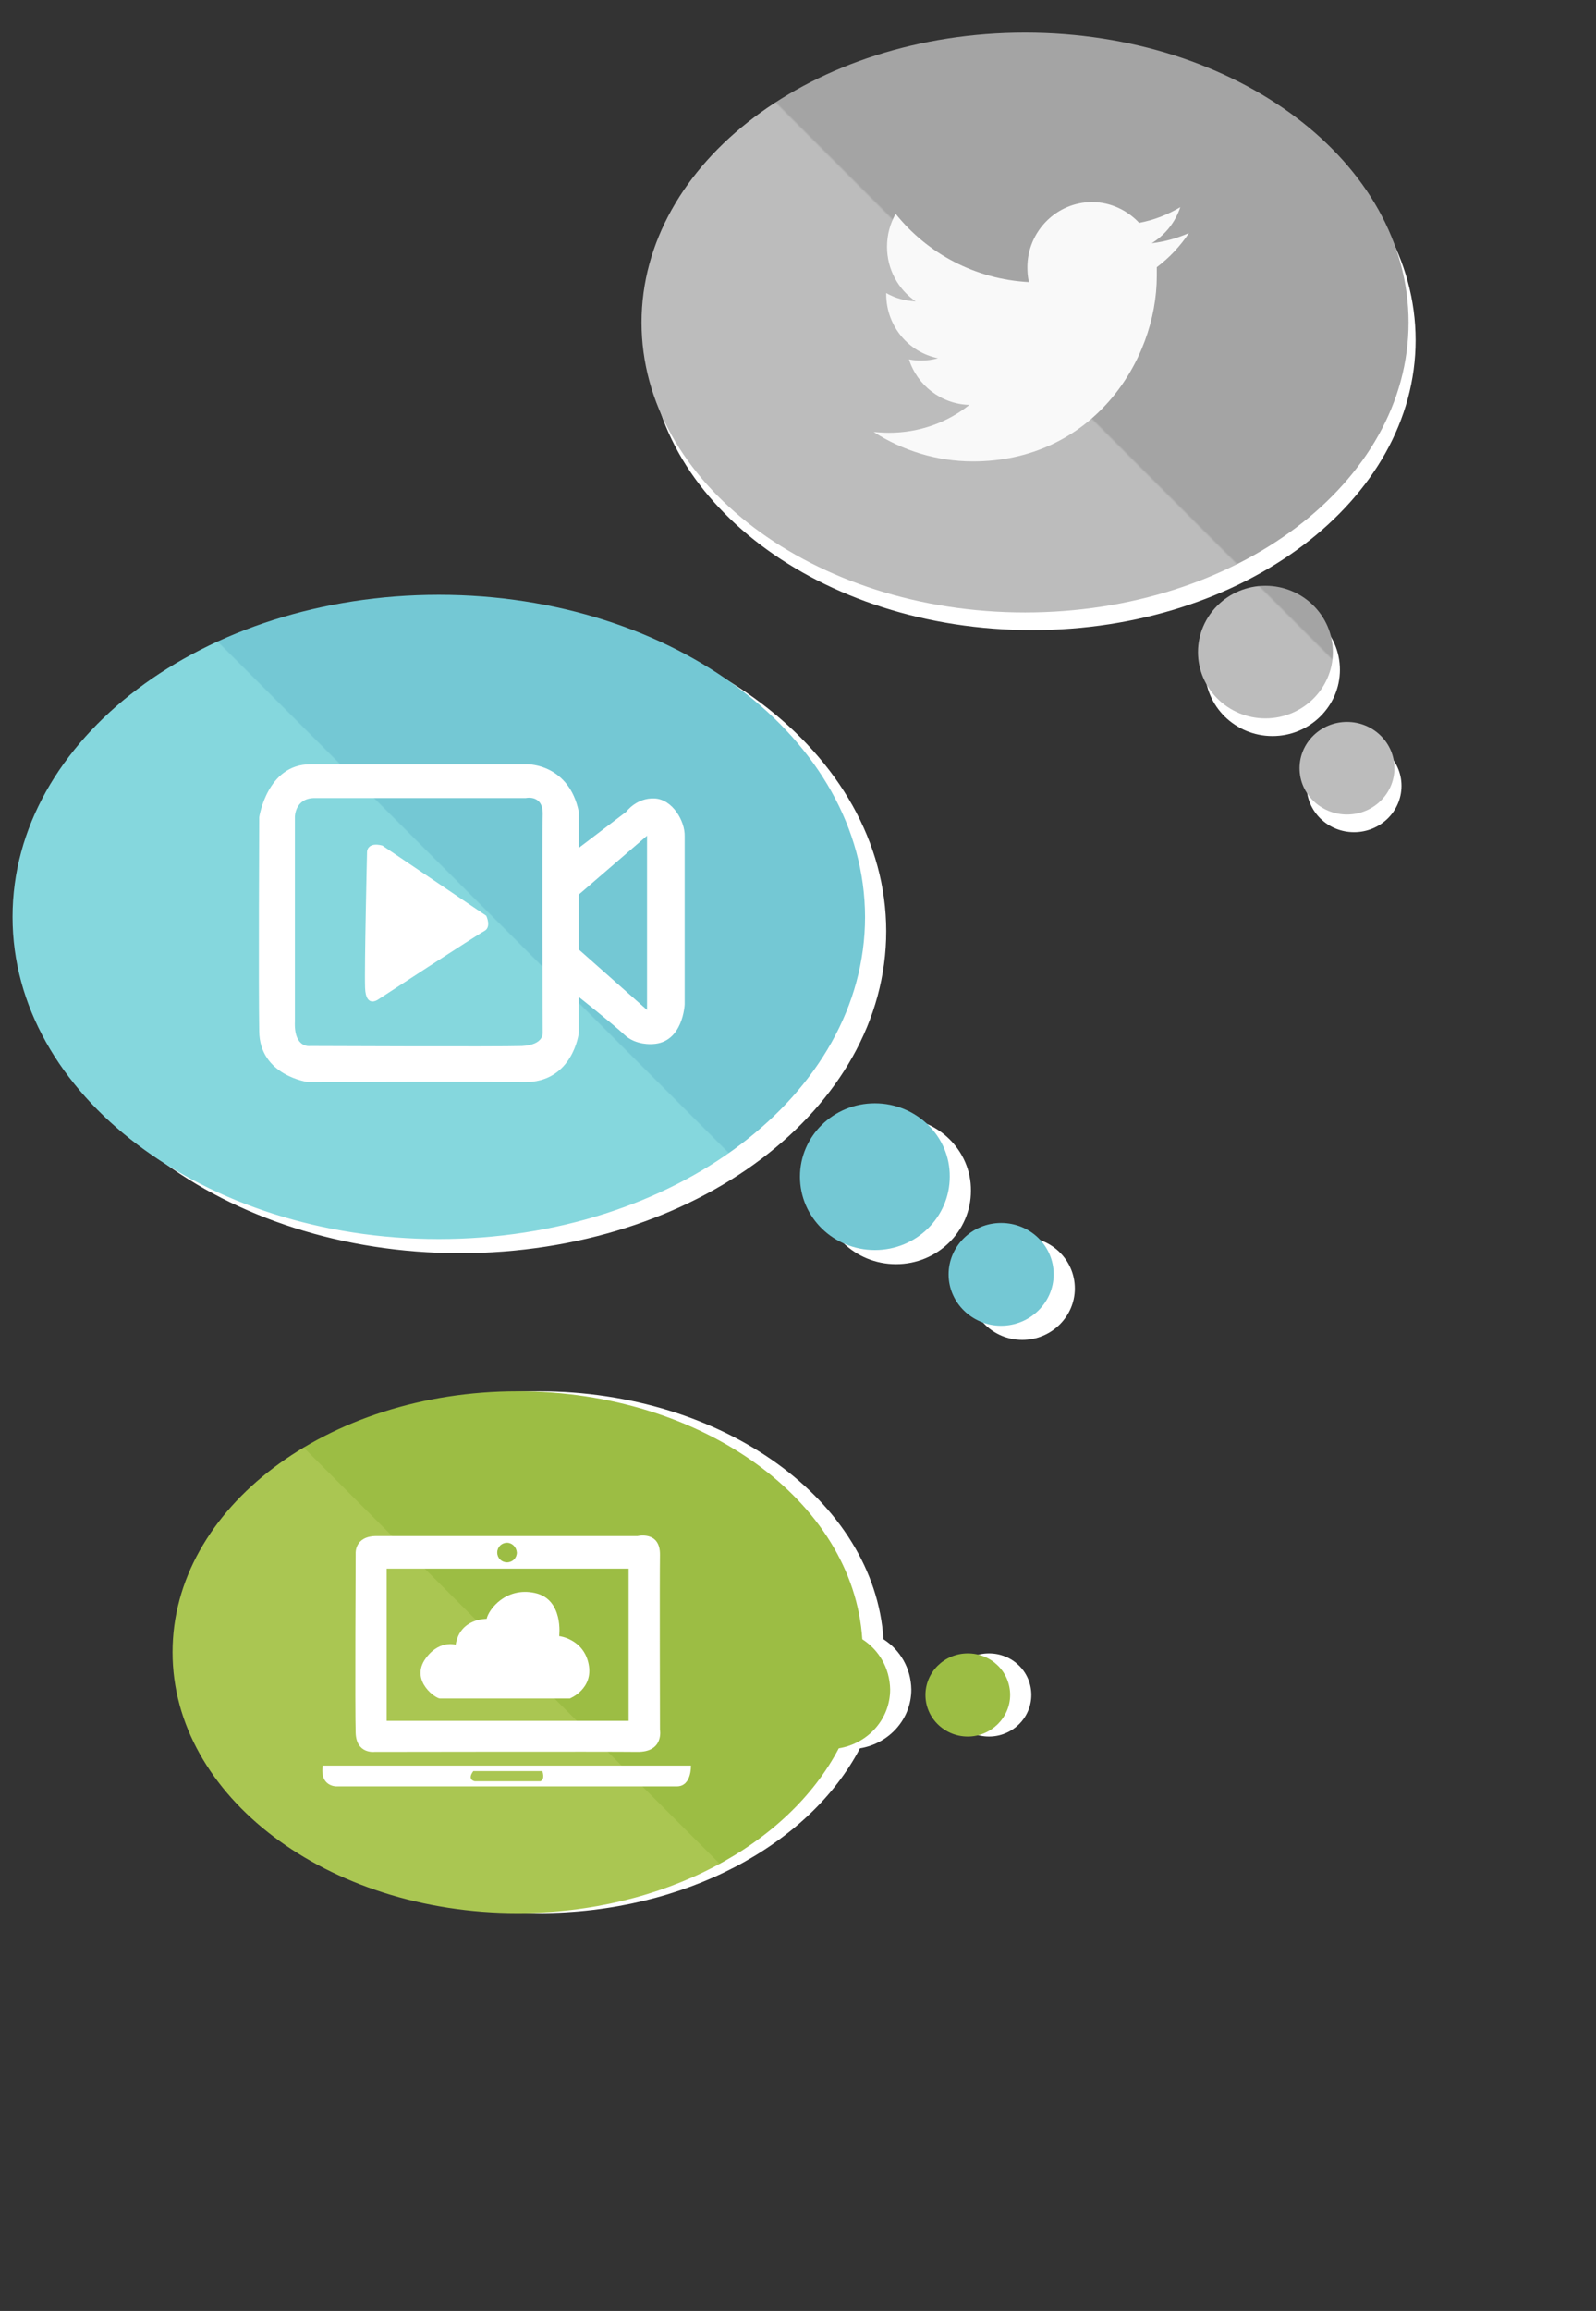 <svg xmlns="http://www.w3.org/2000/svg" xmlns:xlink="http://www.w3.org/1999/xlink" id="Layer_1" x="0px" y="0px" viewBox="0 0 407 589" style="enable-background:new 0 0 407 589;" xml:space="preserve">
<rect x="0" y="0" width="407" height="589" fill="#333333" stroke="none"/>
<style type="text/css">
	.st0{fill-rule:evenodd;clip-rule:evenodd;fill:#FFFFFF;}
	.st1{fill-rule:evenodd;clip-rule:evenodd;fill:url(#SVGID_1_);}
	.st2{fill-rule:evenodd;clip-rule:evenodd;fill:url(#SVGID_2_);}
	.st3{fill-rule:evenodd;clip-rule:evenodd;fill:url(#SVGID_3_);}
	.st4{fill-rule:evenodd;clip-rule:evenodd;fill:#F9F9F9;}
</style>
<g>
	<g>
		<path class="st0" d="M225.3,417.8c-2.3-35.2-40.8-63.2-87.9-63.2c-48.6,0-88,29.8-88,66.5s39.4,66.5,88,66.5    c37.2,0,69-17.4,81.9-42c7.4-1.2,13.1-7.4,13.1-15C232.3,425.1,229.5,420.5,225.3,417.8z M252.2,421.4c-6,0-10.8,4.8-10.8,10.6    c0,5.9,4.9,10.6,10.8,10.6c6,0,10.8-4.8,10.8-10.6C263,426.1,258.2,421.4,252.2,421.4z"></path>
	</g>
</g>
<g>
	<g>
		<path class="st0" d="M228.5,284.8c-10.6,0-19.1,8.4-19.1,18.7c0,10.4,8.6,18.7,19.1,18.7c10.6,0,19.1-8.4,19.1-18.7    C247.7,293.2,239.1,284.8,228.5,284.8z M260.7,315.3c-7.4,0-13.4,5.9-13.4,13.1c0,7.2,6,13.1,13.4,13.1c7.4,0,13.4-5.9,13.4-13.1    C274.1,321.1,268.1,315.3,260.7,315.3z M117.3,155.2c-60,0-108.7,36.7-108.7,82.1c0,45.3,48.7,82.1,108.7,82.1    c60,0,108.7-36.7,108.7-82.1C225.9,191.9,177.3,155.2,117.3,155.2z"></path>
	</g>
</g>
<g>
	<g>
		<linearGradient id="SVGID_1_" gradientUnits="userSpaceOnUse" x1="84.439" y1="483.852" x2="199.123" y2="369.168">
			<stop offset="0.47" style="stop-color:#AAC652"></stop>
			<stop offset="0.471" style="stop-color:#9CBD44"></stop>
		</linearGradient>
		<path class="st1" d="M219.9,417.8c-2.3-35.2-40.8-63.2-87.9-63.2c-48.6,0-88,29.8-88,66.5s39.4,66.5,88,66.5    c37.2,0,69-17.4,81.9-42c7.4-1.2,13.1-7.4,13.1-15C226.9,425.1,224.1,420.5,219.9,417.8z M246.8,421.4c-6,0-10.8,4.8-10.8,10.6    c0,5.9,4.9,10.6,10.8,10.6s10.8-4.8,10.8-10.6C257.6,426.1,252.8,421.4,246.8,421.4z"></path>
	</g>
</g>
<g>
	<g>
		<path class="st0" d="M341.7,170.7c0-9.3-7.7-16.9-17.2-16.9c-9.5,0-17.2,7.6-17.2,16.9c0,9.3,7.7,16.9,17.2,16.9    C334,187.6,341.7,180,341.7,170.7z M345.3,188.5c-6.7,0-12.1,5.3-12.1,11.8c0,6.5,5.4,11.8,12.1,11.8c6.7,0,12.1-5.3,12.1-11.8    C357.4,193.8,352,188.5,345.3,188.5z M361,86.7c0-40.8-43.8-73.9-97.8-73.9c-54,0-97.8,33.1-97.8,73.9c0,40.8,43.8,73.9,97.8,73.9    C317.2,160.6,361,127.5,361,86.7z"></path>
	</g>
</g>
<g>
	<g>
		<linearGradient id="SVGID_2_" gradientUnits="userSpaceOnUse" x1="222.607" y1="166.004" x2="345.179" y2="43.432">
			<stop offset="0.468" style="stop-color:#BCBCBC"></stop>
			<stop offset="0.471" style="stop-color:#A4A4A4"></stop>
		</linearGradient>
		<path class="st2" d="M339.9,166.2c0-9.3-7.7-16.9-17.2-16.9s-17.2,7.6-17.2,16.9c0,9.3,7.7,16.9,17.2,16.9    S339.9,175.5,339.9,166.2z M343.5,184c-6.7,0-12.1,5.3-12.1,11.8c0,6.5,5.4,11.8,12.1,11.8c6.7,0,12.1-5.3,12.1-11.8    C355.6,189.3,350.2,184,343.5,184z M359.2,82.2c0-40.8-43.8-73.9-97.8-73.9c-54,0-97.8,33.1-97.8,73.9c0,40.8,43.8,73.9,97.8,73.9    C315.4,156.1,359.2,123,359.2,82.2z"></path>
	</g>
</g>
<g>
	<g>
		<linearGradient id="SVGID_3_" gradientUnits="userSpaceOnUse" x1="83.121" y1="320.947" x2="200.922" y2="203.146">
			<stop offset="0.55" style="stop-color:#85D7DD"></stop>
			<stop offset="0.552" style="stop-color:#74C8D4"></stop>
		</linearGradient>
		<path class="st3" d="M223.1,281.2c-10.6,0-19.1,8.4-19.1,18.7c0,10.4,8.6,18.7,19.1,18.7c10.6,0,19.1-8.4,19.1-18.7    C242.3,289.6,233.7,281.2,223.1,281.2z M255.3,311.7c-7.4,0-13.4,5.9-13.4,13.1c0,7.2,6,13.1,13.4,13.1c7.4,0,13.4-5.9,13.4-13.1    C268.7,317.5,262.7,311.7,255.3,311.7z M111.9,151.6c-60,0-108.7,36.7-108.7,82.1c0,45.3,48.7,82.1,108.7,82.1    s108.7-36.7,108.7-82.1C220.5,188.3,171.9,151.6,111.9,151.6z"></path>
	</g>
</g>
<path class="st0" d="M79.1,194.8h55.5c0,0,10.5-0.1,13,12.1v9.2l12.1-9.2c0,0,2.6-3.6,7.2-3.4s7.8,5.8,7.7,9.6V256  c0,0-0.4,9.8-8.2,10.1c0,0-4.3,0.4-7.2-2.4c-3-2.8-11.6-9.6-11.6-9.6v9.2c0,0-1.5,12.7-14,12.5c-12.5-0.2-55,0-55,0  s-12.4-1.6-12.5-13c-0.2-11.4,0-54.5,0-54.5S68.1,194.8,79.1,194.8z M80.1,203.4h54c0,0,4.5-1,4.3,4.3c-0.2,5.4,0,55.5,0,55.5  s0.4,3.1-5.3,3.4c-5.7,0.2-54,0-54,0s-4.2,0.7-3.9-6.3c0-10.3,0-52.1,0-52.1S75.2,203.5,80.1,203.4z M147.6,228l17.4-15v44.4  L147.6,242V228z M97.5,215.5l26.5,17.9c0,0,1.4,2.9-0.5,3.9c-1.9,1-27,17.4-27,17.4s-3.2,2.4-3.4-2.9c-0.2-5.3,0.5-34.7,0.5-34.7  S93.6,214.5,97.5,215.5z"></path>
<path class="st4" d="M303.2,59.4c-3,1.3-6.1,2.2-9.5,2.6c3.4-2.1,6-5.3,7.3-9.2c-3.2,1.9-6.7,3.3-10.5,4c-3-3.2-7.3-5.3-12-5.3  c-9.1,0-16.5,7.5-16.5,16.6c0,1.3,0.1,2.6,0.4,3.8c-13.7-0.7-25.9-7.3-34-17.4c-1.4,2.5-2.2,5.3-2.2,8.4c0,5.8,2.9,10.9,7.3,13.9  c-2.7-0.1-5.2-0.8-7.5-2.1V75c0,8.1,5.7,14.8,13.2,16.3c-1.4,0.4-2.8,0.6-4.3,0.6c-1.1,0-2.1-0.1-3.1-0.3  c2.1,6.6,8.2,11.4,15.4,11.6c-5.6,4.5-12.8,7.1-20.5,7.1c-1.3,0-2.6-0.1-3.9-0.2c7.3,4.7,16,7.5,25.3,7.5  c30.3,0,46.9-25.4,46.9-47.3c0-0.7,0-1.4,0-2.2C298.2,65.7,301,62.7,303.2,59.4z"></path>
<path class="st0" d="M172.6,455.3c-3.8,0-86.8,0-86.8,0s-4.3,0.1-3.5-5.3h93.9C176.2,450,176.4,455.3,172.6,455.3z M138.3,451.4  h-17.6c-1.7,2.3,0.4,2.6,0.4,2.6h16.7C139.1,453.5,138.3,451.4,138.3,451.4z M162.5,446.5c-6.9-0.1-67,0-67,0s-4.6,0.6-4.8-4.8  c-0.2-5.4,0-45.8,0-45.8s-0.3-4.4,5.3-4.4h66.6c0,0,5.8-1.4,5.7,4.8c-0.1,6.2,0,44.5,0,44.5S169.4,446.6,162.5,446.5z M129.3,393.2  c-1.4,0-2.5,1.1-2.5,2.5c0,1.4,1.1,2.5,2.5,2.5c1.4,0,2.5-1.1,2.5-2.5C131.7,394.3,130.6,393.2,129.3,393.2z M160.3,399.8H98.6v38.8  h61.7V399.8z M116.2,419.2c1.1-6.8,7.9-6.6,7.9-6.6c0.5-2.4,4.9-8.2,12.3-6.6c7.4,1.6,6.2,11,6.2,11s6.2,0.7,7.5,7.1  c1.3,6.4-4.8,8.8-4.8,8.8h-33.1c-1.1,0-7.3-4.3-4-9.7C111.7,417.8,116.2,419.2,116.2,419.2z"></path>
</svg>